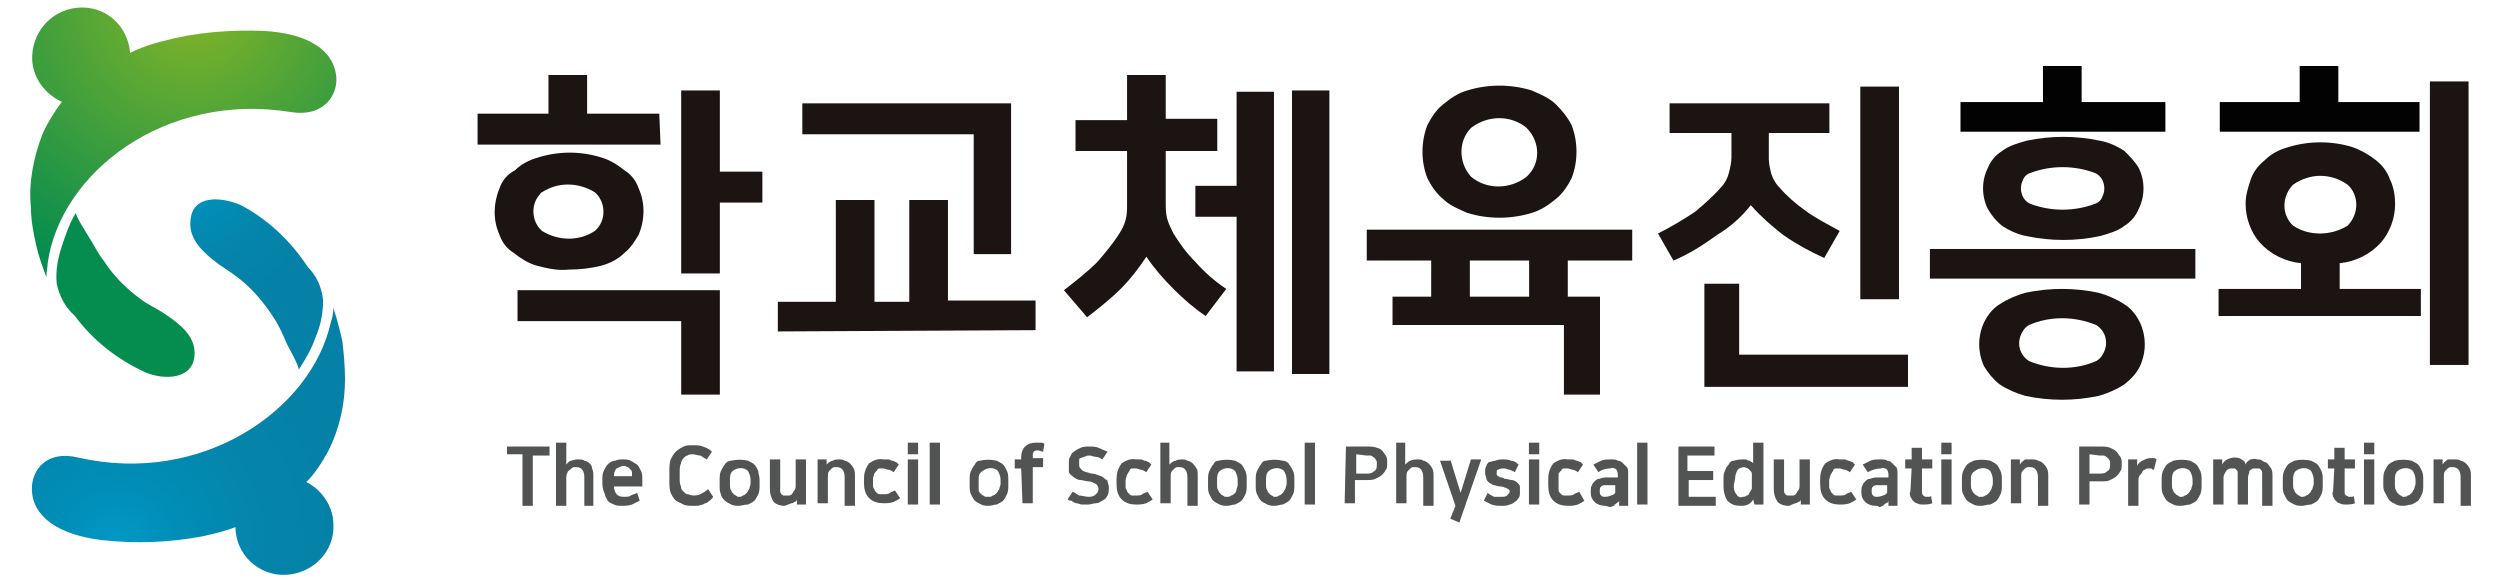 <?xml version="1.0" encoding="utf-8"?>
<!-- Generator: Adobe Illustrator 25.1.0, SVG Export Plug-In . SVG Version: 6.00 Build 0)  -->
<svg version="1.1" id="Layer_1" xmlns="http://www.w3.org/2000/svg" xmlns:xlink="http://www.w3.org/1999/xlink" x="0px" y="0px"
	 viewBox="0 0 194 45" style="enable-background:new 0 0 194 45;" xml:space="preserve">
<style type="text/css">
	.st0{fill:none;}
	.st1{fill:url(#패스_2266_1_);}
	.st2{fill:url(#합치기_1_1_);}
	.st3{fill:url(#패스_2268_1_);}
	.st4{fill:url(#패스_2269_1_);}
	.st5{fill:#1B1412;}
	.st6{fill:#020203;}
	.st7{fill:#515453;}
</style>
<rect class="st0" width="194" height="45"/>
<g id="그룹_795" transform="translate(-300.704 -308.269)">
	<g id="그룹_790" transform="translate(300.704 308.269)">
		
			<radialGradient id="패스_2266_1_" cx="-305.966" cy="828.744" r="1.093" gradientTransform="matrix(20.935 0 0 -20.936 6420.487 17350.769)" gradientUnits="userSpaceOnUse">
			<stop  offset="0" style="stop-color:#84B527"/>
			<stop  offset="1" style="stop-color:#058C4F"/>
		</radialGradient>
		<path id="패스_2266" class="st1" d="M26.1,6c-0.2-2.2-2.3-3.4-5.6-3.6c-2.7-0.1-5.3,0.1-7.9,0.8c-0.8,0.2-1.7,0.5-2.5,0.9
			C9.9,1.9,8.1,0.4,6,0.6c-2.1,0.2-3.6,2-3.5,4.1c0.1,1.4,1,2.6,2.3,3.2c-0.6,0.8-1.1,1.6-1.5,2.5c-0.7,1.8-1.1,3.8-0.9,5.7
			c0,1,0.2,2,0.4,2.9c0.2,0.9,0.5,1.7,0.8,2.5c0-0.4,0.1-0.8,0.1-1.1c1-7,9.1-13.3,18.9-11.7C25.1,9.1,26.2,7.4,26.1,6z"/>
		
			<radialGradient id="합치기_1_1_" cx="-377.491" cy="822.94" r="1.423" gradientTransform="matrix(3.025 -12.379 -11.267 -2.754 8903.533 -2246.382)" gradientUnits="userSpaceOnUse">
			<stop  offset="0" style="stop-color:#84B527"/>
			<stop  offset="1" style="stop-color:#058C4F"/>
		</radialGradient>
		<path id="합치기_1" class="st2" d="M12.7,24.3c1.2,0.8,2.4,1.7,2.4,3.1c0,2.1-2.4,2.1-3.8,1.5c-2.2-1-4.1-2.5-5.5-4.4
			C5.1,23.9,4.6,23,4.4,22c-0.1-1,0.1-2,0.4-2.9c0.3-0.9,0.6-1.8,1.1-2.6c-0.1,0.2,0.9,1.7,1,1.9c0.4,0.6,0.7,1.3,1.2,1.9
			c0.7,1.1,1.7,2.1,2.8,2.9C11.4,23.6,12.1,23.9,12.7,24.3z"/>
		<g id="그룹_789" transform="translate(0.073 14.907)">
			
				<radialGradient id="패스_2268_1_" cx="-306.204" cy="812.503" r="0.907" gradientTransform="matrix(20.742 0 0 -20.732 6360.291 16872.24)" gradientUnits="userSpaceOnUse">
				<stop  offset="0" style="stop-color:#0199C4"/>
				<stop  offset="0.279" style="stop-color:#008DB6"/>
				<stop  offset="0.628" style="stop-color:#0584AA"/>
				<stop  offset="1" style="stop-color:#0580A7"/>
			</radialGradient>
			<path id="패스_2268" class="st3" d="M23.7,22.5c0.7-0.7,1.2-1.5,1.7-2.4c0.9-1.8,1.3-3.7,1.3-5.6c0-1-0.1-2-0.2-2.9
				c-0.2-0.9-0.4-1.7-0.7-2.6c0,0.4-0.1,0.8-0.2,1.1C24.1,16.9,15.6,22.8,6,20.6c-2.5-0.6-3.6,1-3.6,2.4c0,2.2,2.1,3.6,5.4,4
				c2.6,0.3,5.3,0.2,7.9-0.3c0.9-0.2,1.7-0.4,2.5-0.7c0,2.1,1.8,3.8,3.9,3.7s3.8-1.8,3.7-3.9C25.8,24.4,24.9,23.1,23.7,22.5
				L23.7,22.5z"/>
			
				<radialGradient id="패스_2269_1_" cx="-297.351" cy="790.786" r="0.89" gradientTransform="matrix(13.172 0 0 -13.171 3931.226 10413.932)" gradientUnits="userSpaceOnUse">
				<stop  offset="0" style="stop-color:#0199C4"/>
				<stop  offset="0.279" style="stop-color:#008DB6"/>
				<stop  offset="0.628" style="stop-color:#0584AA"/>
				<stop  offset="1" style="stop-color:#0580A7"/>
			</radialGradient>
			<path id="패스_2269" class="st4" d="M16.9,5.6c0.6,0.4,1.2,0.8,1.7,1.2c1,0.8,1.9,1.9,2.6,3c0.4,0.6,0.7,1.3,1,2
				c0.1,0.2,1,1.8,0.9,2c0.5-0.8,1-1.6,1.3-2.5c0.4-0.9,0.6-1.9,0.6-2.9c-0.1-1-0.5-1.9-1.2-2.6c-1.3-2-3.1-3.7-5.2-4.8
				c-1.4-0.6-3.8-0.9-3.9,1.3C14.6,3.7,15.7,4.7,16.9,5.6z"/>
		</g>
	</g>
	<g id="그룹_794" transform="translate(335.364 312.889)">
		<path id="패스_2270" class="st5" d="M5.5,20.3h12.7V26h3v-8.1H5.5V20.3z"/>
		<path id="패스_2271" class="st5" d="M16.5,4.2h-5.6v-3h-3v3H2.4v2.4h14.2L16.5,4.2z"/>
		<path id="패스_2272" class="st5" d="M21.2,2.4h-3v14.2h3v-5.5h3.3V8.7h-3.3V2.4z"/>
		<path id="패스_2273" class="st5" d="M9.5,16.3c0.8,0,1.7-0.1,2.5-0.3c0.7-0.2,1.3-0.5,1.8-1c0.5-0.4,0.8-0.9,1.1-1.4
			c0.5-1.2,0.5-2.5,0-3.6c-0.2-0.6-0.6-1.1-1.1-1.4c-0.5-0.4-1.1-0.8-1.8-1c-1.6-0.5-3.3-0.5-4.9,0c-0.7,0.2-1.3,0.5-1.8,1
			C4.7,8.9,4.3,9.4,4.1,10c-0.5,1.2-0.5,2.5,0,3.6c0.2,0.6,0.6,1.1,1.1,1.4c0.5,0.4,1.1,0.8,1.8,1C7.8,16.2,8.6,16.4,9.5,16.3z
			 M7.4,10.3c1.2-0.8,2.8-0.8,4.1,0c0.8,0.7,0.9,2,0.2,2.8c-0.1,0.1-0.1,0.1-0.2,0.2c-1.2,0.8-2.8,0.8-4.1,0c-0.8-0.7-0.9-2-0.2-2.8
			C7.3,10.4,7.3,10.3,7.4,10.3z"/>
		<path id="패스_2274" class="st5" d="M38.9,10.9h-3v7.9h-2.7v-7.9h-3v7.9h-4.5v2.3l20-0.1v-2.3h-6.8L38.9,10.9z"/>
		<path id="패스_2275" class="st5" d="M40.8,15.1h3V3.4H27.6v2.4h13.3V15.1z"/>
		<path id="패스_2276" class="st5" d="M56.4,13.5c-0.2-0.4-0.4-0.8-0.5-1.2c-0.1-0.4-0.1-0.8-0.1-1.2V7.1h4V4.6h-4V1.2h-3v3.5h-4
			v2.4h4v4.1c0,0.4,0,0.8-0.1,1.2c-0.1,0.4-0.3,0.8-0.5,1.1c-0.5,0.8-1.1,1.5-1.7,2.2c-0.8,0.8-1.7,1.5-2.6,2.2l1.8,2.1
			c0.9-0.7,1.8-1.4,2.6-2.2c0.8-0.8,1.4-1.6,2-2.5c0.6,0.9,1.3,1.7,2.1,2.5c0.8,0.8,1.6,1.5,2.5,2.1l1.6-2.1
			c-0.9-0.6-1.7-1.3-2.4-2.1C57.4,15,56.9,14.3,56.4,13.5z"/>
		<path id="패스_2277" class="st5" d="M61.3,9.8h-3.2v2.4h3.2v12h2.9V2.5h-2.9V9.8z"/>
		<rect id="사각형_607" x="65.6" y="2.4" class="st5" width="2.9" height="22"/>
		<path id="패스_2278" class="st5" d="M71.4,15.6h5v2.8h-3v2.2h13.3V26h2.8v-7.6H87v-2.8h5v-2.4H71.4V15.6z M79.4,15.6H84v2.8
			h-4.6V15.6z"/>
		<path id="패스_2279" class="st5" d="M77.3,10.8c0.5,0.5,1.2,0.8,1.9,1.1c1.6,0.5,3.4,0.5,5,0c0.7-0.2,1.3-0.6,1.9-1.1
			c0.5-0.4,0.9-1,1.2-1.6c0.5-1.3,0.5-2.8,0-4.1C87,4.5,86.6,4,86.1,3.5c-0.5-0.5-1.2-0.8-1.9-1.1c-1.6-0.5-3.4-0.5-5,0
			c-0.7,0.2-1.3,0.6-1.9,1.1c-0.5,0.4-0.9,1-1.2,1.6c-0.5,1.3-0.5,2.8,0,4.1C76.4,9.8,76.8,10.4,77.3,10.8z M79.5,5.3
			c1.3-1,3.1-1,4.3,0c1.1,1.1,1.1,2.8,0,3.8c-1.3,1-3.1,1-4.3,0C78.5,8,78.5,6.3,79.5,5.3z"/>
		<rect id="사각형_608" x="109.7" y="2.1" class="st5" width="3" height="16.5"/>
		<path id="패스_2280" class="st5" d="M101.2,11.3c0.8,0.9,1.6,1.6,2.5,2.3c1,0.7,2.1,1.3,3.2,1.8l1.2-2.1c-0.9-0.5-1.9-1-2.7-1.6
			c-0.7-0.5-1.4-1.1-2-1.8c-0.3-0.3-0.5-0.7-0.6-1c-0.1-0.4-0.2-0.8-0.2-1.2V5.7h4.7V3.4H94.9v2.3h4.8v1.9c0,0.4-0.1,0.8-0.2,1.2
			c-0.1,0.4-0.3,0.8-0.6,1.1c-0.6,0.7-1.3,1.3-2,1.9C96,12.4,95,13,94,13.5l1.2,2.1c1.2-0.5,2.3-1.2,3.4-2
			C99.6,13,100.5,12.2,101.2,11.3z"/>
		<path id="패스_2281" class="st5" d="M100.3,22.9v-5.5h-2.7v8h15.8v-2.5H100.3z"/>
		<g id="그룹_791" transform="translate(115.074 0)">
			<path id="패스_2282" class="st6" d="M11.8,3.3L11.8,3.3l0-2.8h-3v2.8H2.4v2.3h15.9V3.3H11.8z"/>
		</g>
		<g id="그룹_792" transform="translate(135.195 0)">
			<path id="패스_2283" class="st6" d="M11.6,3.3L11.6,3.3l0-2.8h-3v2.8H2.4v2.3h15.5V3.3H11.6z"/>
		</g>
		<path id="패스_2284" class="st5" d="M130.2,7.1c-0.6-0.4-1.3-0.7-1.9-0.8c-1.9-0.4-3.8-0.4-5.7,0c-0.7,0.2-1.4,0.4-1.9,0.8
			c-0.5,0.3-0.9,0.8-1.1,1.3c-0.5,1-0.5,2.2,0,3.2c0.3,0.5,0.6,0.9,1.1,1.3c0.6,0.4,1.3,0.7,1.9,0.8c1.9,0.4,3.8,0.4,5.7,0
			c0.7-0.2,1.4-0.4,1.9-0.8c0.5-0.3,0.9-0.8,1.1-1.3c0.5-1,0.5-2.2,0-3.2C131,7.9,130.6,7.5,130.2,7.1z M127.9,11.2
			c-1.6,0.6-3.4,0.6-5,0c-0.7-0.3-0.9-1.2-0.6-1.8c0.1-0.3,0.3-0.5,0.6-0.6c1.6-0.6,3.4-0.6,5,0c0.7,0.3,0.9,1.2,0.6,1.8
			C128.4,10.9,128.2,11.1,127.9,11.2z"/>
		<rect id="사각형_609" x="115.1" y="14.7" class="st5" width="20.6" height="2.3"/>
		<path id="패스_2285" class="st5" d="M130.2,19c-0.6-0.4-1.3-0.7-2-0.9c-1.9-0.4-3.8-0.4-5.7,0c-0.7,0.2-1.4,0.5-2,0.9
			c-0.5,0.3-0.9,0.8-1.2,1.4c-0.5,1.1-0.5,2.3,0,3.4c0.3,0.5,0.7,1,1.2,1.4c0.6,0.4,1.3,0.7,2,0.9c1.9,0.4,3.8,0.4,5.7,0
			c0.7-0.2,1.4-0.5,2-0.9c0.5-0.4,0.9-0.8,1.2-1.4c0.5-1.1,0.5-2.3,0-3.4C131.1,19.8,130.7,19.3,130.2,19z M128,23.4
			c-1.6,0.7-3.5,0.7-5.2,0c-0.8-0.5-1-1.5-0.5-2.3c0.1-0.2,0.3-0.4,0.5-0.5c1.6-0.7,3.5-0.7,5.2,0c0.8,0.5,1,1.5,0.5,2.3
			C128.4,23.1,128.2,23.3,128,23.4z"/>
		<path id="패스_2286" class="st5" d="M146.9,17.8v-2c1.2-0.1,2.4-0.7,3.2-1.6c0.7-0.8,1.1-1.9,1.1-3c0-0.6-0.1-1.3-0.4-1.9
			c-0.2-0.6-0.6-1.1-1.1-1.5c-0.5-0.4-1.2-0.8-1.8-1c-1.6-0.5-3.4-0.5-5,0c-0.7,0.2-1.3,0.5-1.8,1c-0.5,0.4-0.9,0.9-1.1,1.5
			c-0.2,0.6-0.4,1.2-0.4,1.9c0,1.1,0.4,2.2,1.1,3c0.8,0.9,2,1.5,3.2,1.6v2h-6.4v2.1h15.7v-2.1H146.9z M143.3,12.9
			c-0.9-0.8-0.9-2.2-0.1-3.1c0,0,0.1-0.1,0.1-0.1c1.3-0.9,2.9-0.9,4.2,0c0.9,0.8,0.9,2.2,0.1,3.1c0,0-0.1,0.1-0.1,0.1
			C146.2,13.7,144.5,13.7,143.3,12.9z"/>
		<rect id="사각형_610" x="153.9" y="1.7" class="st5" width="3" height="22"/>
		<g id="그룹_793" transform="translate(2.284 29.131)">
			<path id="패스_2287" class="st7" d="M5.7,0.9v0.7H4.4v3.9H3.6V1.5H2.4V0.9H5.7z"/>
			<path id="패스_2288" class="st7" d="M8,1.9c0.1,0,0.3,0,0.4,0.1c0.1,0,0.3,0.1,0.4,0.2C8.9,2.3,9,2.4,9,2.6
				c0.1,0.2,0.1,0.4,0.1,0.6v2.3H8.4V3.3c0-0.5-0.2-0.8-0.6-0.8c-0.1,0-0.1,0-0.2,0c-0.1,0-0.2,0.1-0.2,0.1C7.2,2.8,7.1,2.8,7.1,2.9
				C7,3.1,7,3.2,7,3.4v2.1H6.2V0.6H7v1.7h0C7.1,2.2,7.2,2,7.4,2C7.6,1.9,7.8,1.9,8,1.9z"/>
			<path id="패스_2289" class="st7" d="M12.7,5.1c-0.2,0.1-0.4,0.2-0.6,0.3c-0.3,0.1-0.5,0.1-0.8,0.1c-0.2,0-0.4,0-0.6-0.1
				c-0.2-0.1-0.3-0.1-0.5-0.3C10.2,5,10,4.8,10,4.6C9.9,4.4,9.8,4.1,9.8,3.8V3.5c0-0.2,0-0.5,0.1-0.7c0.1-0.2,0.2-0.4,0.3-0.5
				C10.4,2.1,10.6,2,10.8,2c0.2-0.1,0.4-0.1,0.6-0.1c0.2,0,0.4,0,0.6,0.1c0.2,0.1,0.3,0.2,0.5,0.3c0.1,0.1,0.2,0.3,0.3,0.5
				c0.1,0.2,0.1,0.4,0.1,0.7V4h-2.2c0,0.2,0.1,0.5,0.2,0.6c0.2,0.2,0.4,0.2,0.6,0.2c0.2,0,0.4,0,0.5-0.1c0.2-0.1,0.3-0.1,0.5-0.2
				L12.7,5.1z M12.1,3.4V3.2c0-0.1,0-0.2,0-0.3c0-0.1-0.1-0.2-0.1-0.2c-0.1-0.1-0.1-0.1-0.2-0.2c-0.1,0-0.2-0.1-0.3-0.1
				c-0.2,0-0.4,0.1-0.6,0.2c-0.1,0.1-0.2,0.3-0.2,0.5v0.1H12.1z"/>
			<path id="패스_2290" class="st7" d="M16.8,0.8c0.3,0,0.6,0,0.8,0.1c0.3,0.1,0.5,0.2,0.7,0.4l-0.4,0.6c-0.2-0.1-0.3-0.2-0.5-0.3
				c-0.2,0-0.4-0.1-0.6-0.1c-0.1,0-0.3,0-0.4,0.1c-0.1,0-0.2,0.1-0.3,0.2c-0.1,0.1-0.2,0.3-0.2,0.4c-0.1,0.2-0.1,0.5-0.1,0.7v0.5
				c0,0.2,0,0.4,0.1,0.6c0,0.2,0.1,0.3,0.2,0.4c0.1,0.1,0.2,0.2,0.3,0.2c0.1,0,0.3,0.1,0.4,0.1c0.2,0,0.4,0,0.6-0.1
				c0.2-0.1,0.4-0.2,0.6-0.4l0.4,0.6C18.3,5,18.1,5.1,18,5.2c-0.1,0.1-0.3,0.1-0.4,0.2c-0.1,0-0.3,0.1-0.4,0.1c-0.1,0-0.3,0-0.4,0
				c-0.2,0-0.5,0-0.7-0.1c-0.2-0.1-0.4-0.2-0.6-0.3c-0.2-0.2-0.3-0.4-0.4-0.6C15,4.2,15,3.9,15,3.6V2.8c0-0.3,0-0.6,0.1-0.9
				c0.1-0.2,0.2-0.4,0.4-0.6c0.2-0.2,0.4-0.3,0.6-0.4C16.3,0.8,16.5,0.8,16.8,0.8z"/>
			<path id="패스_2291" class="st7" d="M20.4,5.5c-0.2,0-0.4,0-0.6-0.1c-0.2-0.1-0.4-0.2-0.5-0.3C19.1,4.9,19,4.7,19,4.6
				c-0.1-0.2-0.1-0.4-0.1-0.7V3.5c0-0.2,0-0.5,0.1-0.7c0.1-0.2,0.2-0.4,0.3-0.5C19.4,2.1,19.6,2,19.8,2c0.4-0.1,0.9-0.1,1.3,0
				c0.2,0.1,0.4,0.2,0.5,0.3c0.1,0.1,0.2,0.3,0.3,0.5C21.9,3,22,3.2,22,3.5v0.4c0,0.2,0,0.5-0.1,0.7c-0.1,0.2-0.2,0.4-0.3,0.5
				c-0.1,0.1-0.3,0.2-0.5,0.3C20.8,5.4,20.6,5.5,20.4,5.5z M20.4,4.8c0.1,0,0.2,0,0.3-0.1c0.1,0,0.2-0.1,0.3-0.2
				c0.1-0.1,0.1-0.2,0.2-0.3c0-0.1,0.1-0.3,0.1-0.4V3.5c0-0.3-0.1-0.5-0.2-0.7c-0.3-0.3-0.8-0.3-1.2,0c-0.2,0.2-0.2,0.5-0.2,0.7v0.4
				c0,0.1,0,0.3,0.1,0.4c0,0.1,0.1,0.2,0.2,0.3c0.1,0.1,0.2,0.1,0.3,0.2C20.2,4.8,20.3,4.8,20.4,4.8L20.4,4.8z"/>
			<path id="패스_2292" class="st7" d="M23.9,5.5c-0.3,0-0.6-0.1-0.8-0.3c-0.2-0.3-0.3-0.6-0.3-1V1.9h0.8V4c0,0.1,0,0.3,0,0.4
				c0,0.1,0.1,0.2,0.1,0.2c0.1,0.1,0.1,0.1,0.2,0.1c0.1,0,0.2,0,0.2,0c0.1,0,0.2,0,0.2,0c0.1,0,0.2-0.1,0.2-0.1
				c0.1-0.1,0.1-0.2,0.2-0.3c0.1-0.1,0.1-0.3,0.1-0.4v-2h0.8v3.5h-0.7V5h0c0,0.1-0.1,0.2-0.2,0.2c-0.1,0.1-0.2,0.1-0.2,0.1
				c-0.1,0-0.2,0.1-0.3,0.1C24,5.5,23.9,5.5,23.9,5.5z"/>
			<path id="패스_2293" class="st7" d="M28.2,1.9c0.1,0,0.3,0,0.4,0.1c0.1,0,0.3,0.1,0.4,0.2c0.1,0.1,0.2,0.2,0.3,0.4
				c0.1,0.2,0.1,0.4,0.1,0.6v2.3h-0.8V3.3c0-0.5-0.2-0.8-0.6-0.8c-0.1,0-0.1,0-0.2,0c-0.1,0-0.2,0.1-0.2,0.1
				c-0.1,0.1-0.1,0.1-0.2,0.2c-0.1,0.1-0.1,0.3-0.1,0.4v2.1h-0.8V1.9h0.7v0.4h0C27.3,2.2,27.5,2,27.7,2C27.8,1.9,28,1.9,28.2,1.9z"
				/>
			<path id="패스_2294" class="st7" d="M31.6,1.9c0.1,0,0.3,0,0.4,0c0.1,0,0.2,0.1,0.3,0.1c0.1,0,0.2,0.1,0.3,0.1
				c0.1,0.1,0.1,0.1,0.2,0.2l-0.4,0.6c-0.1-0.1-0.3-0.2-0.4-0.2c-0.1,0-0.3-0.1-0.4-0.1c-0.1,0-0.2,0-0.3,0c-0.1,0-0.2,0.1-0.2,0.2
				C31,2.8,31,2.9,30.9,3c0,0.1-0.1,0.3-0.1,0.4v0.4c0,0.2,0,0.3,0.1,0.4c0,0.1,0.1,0.2,0.2,0.3c0.1,0.1,0.2,0.1,0.2,0.1
				c0.1,0,0.2,0,0.3,0c0.2,0,0.4,0,0.5-0.1c0.1-0.1,0.3-0.1,0.4-0.2l0.4,0.6c-0.1,0.1-0.3,0.2-0.5,0.3c-0.3,0.1-0.5,0.1-0.8,0.1
				c-0.4,0-0.8-0.1-1.1-0.4c-0.3-0.3-0.4-0.7-0.4-1.2V3.4c0-0.4,0.1-0.8,0.4-1.2C30.8,2,31.2,1.8,31.6,1.9z"/>
			<path id="패스_2295" class="st7" d="M33.5,0.6h0.8v0.9h-0.8V0.6z M33.5,1.9h0.8v3.5h-0.8V1.9z"/>
			<path id="패스_2296" class="st7" d="M35.2,0.6H36v4.8h-0.8V0.6z"/>
			<path id="패스_2297" class="st7" d="M39.8,5.5c-0.2,0-0.4,0-0.6-0.1c-0.2-0.1-0.4-0.2-0.5-0.3c-0.1-0.1-0.2-0.3-0.3-0.5
				c-0.1-0.2-0.1-0.4-0.1-0.7V3.5c0-0.2,0-0.5,0.1-0.7c0.1-0.2,0.2-0.4,0.3-0.5C38.8,2.1,38.9,2,39.1,2c0.4-0.1,0.9-0.1,1.3,0
				c0.2,0.1,0.4,0.2,0.5,0.3c0.1,0.1,0.2,0.3,0.3,0.5c0.1,0.2,0.1,0.5,0.1,0.7v0.4c0,0.2,0,0.5-0.1,0.7c-0.1,0.2-0.2,0.4-0.3,0.5
				c-0.1,0.1-0.3,0.2-0.5,0.3C40.2,5.4,40,5.5,39.8,5.5z M39.8,4.8c0.1,0,0.2,0,0.3-0.1c0.1,0,0.2-0.1,0.3-0.2
				c0.1-0.1,0.1-0.2,0.2-0.3c0-0.1,0.1-0.3,0.1-0.4V3.5c0-0.3-0.1-0.5-0.2-0.7c-0.3-0.3-0.8-0.3-1.2,0C39,3,39,3.2,39,3.5v0.4
				C39,4,39,4.1,39,4.3c0,0.1,0.1,0.2,0.2,0.3c0.1,0.1,0.2,0.1,0.3,0.2C39.6,4.8,39.7,4.8,39.8,4.8L39.8,4.8z"/>
			<path id="패스_2298" class="st7" d="M42.3,2.6h-0.5V1.9h0.5V1.7c0-0.3,0.1-0.6,0.3-0.8c0.2-0.2,0.5-0.3,0.8-0.3
				c0.1,0,0.2,0,0.4,0c0.1,0,0.2,0,0.3,0.1l-0.1,0.6c-0.1,0-0.3-0.1-0.4-0.1c-0.3,0-0.4,0.1-0.4,0.4v0.2h0.8v0.7h-0.8v2.8h-0.8
				L42.3,2.6z"/>
			<path id="패스_2299" class="st7" d="M47.5,4.8c0.2,0,0.4,0,0.6-0.2c0.1-0.1,0.2-0.2,0.2-0.4V4.2c0-0.2-0.1-0.3-0.2-0.4
				c-0.2-0.1-0.4-0.2-0.6-0.2c-0.2,0-0.4-0.1-0.6-0.1c-0.2,0-0.3-0.1-0.5-0.2c-0.1-0.1-0.3-0.2-0.4-0.4C46,2.6,46,2.4,46,2.2V2.1
				c0-0.1,0-0.3,0.1-0.4c0.1-0.2,0.1-0.3,0.3-0.4c0.1-0.1,0.3-0.2,0.5-0.3c0.2-0.1,0.5-0.1,0.7-0.1c0.2,0,0.5,0,0.7,0.1
				c0.2,0.1,0.5,0.2,0.7,0.3l-0.4,0.6c-0.2-0.1-0.3-0.2-0.5-0.2c-0.2,0-0.3-0.1-0.5-0.1c-0.1,0-0.2,0-0.4,0.1
				c-0.1,0-0.2,0.1-0.3,0.1c-0.1,0-0.1,0.1-0.1,0.2c0,0.1,0,0.1,0,0.2v0.1c0,0.1,0,0.2,0.1,0.3c0.1,0.1,0.1,0.1,0.2,0.2
				c0.1,0,0.2,0.1,0.3,0.1c0.1,0,0.2,0.1,0.4,0.1c0.2,0,0.4,0.1,0.7,0.2c0.2,0.1,0.3,0.2,0.4,0.3C48.9,3.4,49,3.5,49,3.6
				c0,0.1,0.1,0.3,0.1,0.4v0.1c0,0.2,0,0.4-0.1,0.6c-0.1,0.2-0.2,0.3-0.4,0.4c-0.2,0.1-0.3,0.2-0.5,0.2c-0.2,0-0.4,0.1-0.6,0.1
				c-0.2,0-0.3,0-0.5,0c-0.1,0-0.3-0.1-0.4-0.1c-0.1,0-0.3-0.1-0.4-0.2C46.1,5.1,46,5.1,45.9,5l0.4-0.6c0.2,0.1,0.3,0.2,0.5,0.3
				C47,4.7,47.3,4.8,47.5,4.8z"/>
			<path id="패스_2300" class="st7" d="M51.2,1.9c0.1,0,0.3,0,0.4,0c0.1,0,0.2,0.1,0.3,0.1c0.1,0,0.2,0.1,0.3,0.1
				c0.1,0.1,0.1,0.1,0.2,0.2l-0.4,0.6c-0.1-0.1-0.3-0.2-0.4-0.2c-0.1,0-0.3-0.1-0.4-0.1c-0.1,0-0.2,0-0.3,0c-0.1,0-0.2,0.1-0.2,0.2
				c-0.1,0.1-0.1,0.2-0.2,0.3c0,0.1-0.1,0.3-0.1,0.4v0.4c0,0.2,0,0.3,0.1,0.4c0,0.1,0.1,0.2,0.2,0.3c0.1,0.1,0.2,0.1,0.2,0.1
				c0.1,0,0.2,0,0.3,0c0.2,0,0.4,0,0.5-0.1c0.1-0.1,0.3-0.1,0.4-0.2l0.4,0.6c-0.1,0.1-0.3,0.2-0.5,0.3c-0.3,0.1-0.5,0.1-0.8,0.1
				c-0.4,0-0.8-0.1-1.1-0.4c-0.3-0.3-0.4-0.7-0.4-1.2V3.4c0-0.4,0.1-0.8,0.4-1.2C50.4,2,50.8,1.8,51.2,1.9z"/>
			<path id="패스_2301" class="st7" d="M54.8,1.9c0.1,0,0.3,0,0.4,0.1c0.1,0,0.3,0.1,0.4,0.2c0.1,0.1,0.2,0.2,0.3,0.4
				C56,2.7,56,2.9,56,3.2v2.3h-0.8V3.3c0-0.5-0.2-0.8-0.6-0.8c-0.1,0-0.1,0-0.2,0c-0.1,0-0.2,0.1-0.2,0.1c-0.1,0.1-0.1,0.1-0.2,0.2
				c-0.1,0.1-0.1,0.3-0.1,0.4v2.1h-0.8V0.6h0.7v1.7h0C53.9,2.2,54.1,2,54.3,2C54.5,1.9,54.6,1.9,54.8,1.9z"/>
			<path id="패스_2302" class="st7" d="M58.3,5.5c-0.2,0-0.4,0-0.6-0.1c-0.2-0.1-0.4-0.2-0.5-0.3c-0.1-0.1-0.2-0.3-0.3-0.5
				c-0.1-0.2-0.1-0.4-0.1-0.7V3.5c0-0.2,0-0.5,0.1-0.7c0.1-0.2,0.2-0.4,0.3-0.5C57.3,2.1,57.4,2,57.6,2c0.4-0.1,0.9-0.1,1.3,0
				c0.2,0.1,0.4,0.2,0.5,0.3c0.1,0.1,0.2,0.3,0.3,0.5c0.1,0.2,0.1,0.5,0.1,0.7v0.4c0,0.2,0,0.5-0.1,0.7c-0.1,0.2-0.2,0.4-0.3,0.5
				c-0.1,0.1-0.3,0.2-0.5,0.3C58.7,5.4,58.5,5.5,58.3,5.5z M58.3,4.8c0.1,0,0.2,0,0.3-0.1c0.1,0,0.2-0.1,0.3-0.2
				C58.9,4.5,59,4.4,59,4.3c0-0.1,0.1-0.3,0.1-0.4V3.5c0-0.3-0.1-0.5-0.2-0.7c-0.3-0.3-0.8-0.3-1.2,0c-0.2,0.2-0.2,0.5-0.2,0.7v0.4
				c0,0.1,0,0.3,0.1,0.4c0,0.1,0.1,0.2,0.2,0.3c0.1,0.1,0.2,0.1,0.3,0.2C58.1,4.8,58.2,4.8,58.3,4.8L58.3,4.8z"/>
			<path id="패스_2303" class="st7" d="M62,5.5c-0.2,0-0.4,0-0.6-0.1c-0.2-0.1-0.4-0.2-0.5-0.3c-0.1-0.1-0.2-0.3-0.3-0.5
				c-0.1-0.2-0.1-0.4-0.1-0.7V3.5c0-0.2,0-0.5,0.1-0.7c0.1-0.2,0.2-0.4,0.3-0.5C61,2.1,61.1,2,61.3,2c0.4-0.1,0.9-0.1,1.3,0
				C62.8,2,63,2.1,63.1,2.3c0.1,0.1,0.2,0.3,0.3,0.5c0.1,0.2,0.1,0.5,0.1,0.7v0.4c0,0.2,0,0.5-0.1,0.7c-0.1,0.2-0.2,0.4-0.3,0.5
				c-0.1,0.1-0.3,0.2-0.5,0.3C62.4,5.4,62.2,5.5,62,5.5z M62,4.8c0.1,0,0.2,0,0.3-0.1c0.1,0,0.2-0.1,0.3-0.2
				c0.1-0.1,0.1-0.2,0.2-0.3c0-0.1,0.1-0.3,0.1-0.4V3.5c0-0.3-0.1-0.5-0.2-0.7c-0.3-0.3-0.8-0.3-1.2,0c-0.2,0.2-0.2,0.5-0.2,0.7v0.4
				c0,0.1,0,0.3,0.1,0.4c0,0.1,0.1,0.2,0.2,0.3c0.1,0.1,0.2,0.1,0.3,0.2C61.8,4.8,61.9,4.8,62,4.8L62,4.8z"/>
			<path id="패스_2304" class="st7" d="M64.3,0.6h0.8v4.8h-0.8V0.6z"/>
			<path id="패스_2305" class="st7" d="M67.5,0.9h1.7c0.2,0,0.5,0,0.7,0.1C70,1,70.2,1.1,70.3,1.2c0.1,0.1,0.2,0.3,0.3,0.4
				c0.1,0.2,0.1,0.3,0.1,0.5v0.1c0,0.2,0,0.4-0.1,0.5c-0.1,0.2-0.2,0.3-0.3,0.4c-0.1,0.1-0.3,0.2-0.5,0.3c-0.2,0.1-0.4,0.1-0.7,0.1
				h-0.9v1.8h-0.8L67.5,0.9z M68.3,1.5V3h0.8c0.2,0,0.4,0,0.6-0.2c0.2-0.1,0.2-0.3,0.2-0.6V2.2c0-0.1,0-0.2-0.1-0.3
				c0-0.1-0.1-0.1-0.2-0.2c-0.1-0.1-0.2-0.1-0.2-0.1c-0.1,0-0.2,0-0.3,0L68.3,1.5z"/>
			<path id="패스_2306" class="st7" d="M73.1,1.9c0.1,0,0.3,0,0.4,0.1c0.1,0,0.3,0.1,0.4,0.2c0.1,0.1,0.2,0.2,0.3,0.4
				c0.1,0.2,0.1,0.4,0.1,0.6v2.3h-0.8V3.3c0-0.5-0.2-0.8-0.6-0.8c-0.1,0-0.1,0-0.2,0c-0.1,0-0.2,0.1-0.2,0.1
				c-0.1,0.1-0.1,0.1-0.2,0.2c-0.1,0.1-0.1,0.3-0.1,0.4v2.1h-0.8V0.6h0.7v1.7h0C72.2,2.2,72.4,2,72.5,2C72.7,1.9,72.9,1.9,73.1,1.9z
				"/>
			<path id="패스_2307" class="st7" d="M75.6,1.9l0.8,2.6h0l0.8-2.6H78l-1.7,4.9l-0.7-0.3L76,5.5l-1.2-3.5H75.6z"/>
			<path id="패스_2308" class="st7" d="M79.6,4.8c0.1,0,0.3,0,0.4-0.1c0.1-0.1,0.2-0.2,0.2-0.3v0c0-0.1,0-0.1,0-0.1
				c0,0-0.1-0.1-0.1-0.1c-0.1,0-0.1-0.1-0.2-0.1c-0.1,0-0.2-0.1-0.4-0.1c-0.2,0-0.4-0.1-0.5-0.1c-0.1,0-0.2-0.1-0.4-0.2
				c-0.1-0.1-0.2-0.2-0.2-0.3c0-0.1-0.1-0.3-0.1-0.4V2.8c0-0.1,0-0.2,0.1-0.4c0-0.1,0.1-0.2,0.2-0.3C78.8,2.1,78.9,2,79.1,2
				c0.2-0.1,0.4-0.1,0.6-0.1c0.2,0,0.4,0,0.6,0.1c0.2,0,0.4,0.1,0.6,0.3l-0.3,0.6c-0.1-0.1-0.2-0.1-0.4-0.2c-0.1,0-0.3-0.1-0.4-0.1
				c-0.2,0-0.3,0-0.5,0.1c-0.1,0-0.1,0.1-0.1,0.2v0c0,0.1,0,0.1,0,0.2c0,0,0.1,0.1,0.1,0.1c0.1,0,0.1,0.1,0.2,0.1
				c0.1,0,0.2,0,0.3,0.1c0.2,0,0.4,0.1,0.6,0.1c0.1,0,0.3,0.1,0.4,0.2c0.1,0.1,0.2,0.2,0.2,0.3C81,4.1,81,4.3,81,4.4v0.1
				c0,0.1,0,0.3-0.1,0.4c-0.1,0.1-0.1,0.2-0.3,0.3c-0.1,0.1-0.3,0.2-0.4,0.2c-0.2,0.1-0.4,0.1-0.6,0.1c-0.3,0-0.5,0-0.8-0.1
				c-0.2-0.1-0.4-0.2-0.6-0.3l0.3-0.6c0.1,0.1,0.3,0.2,0.5,0.3C79.3,4.8,79.5,4.8,79.6,4.8z"/>
			<path id="패스_2309" class="st7" d="M81.7,0.6h0.8v0.9h-0.8V0.6z M81.7,1.9h0.8v3.5h-0.8V1.9z"/>
			<path id="패스_2310" class="st7" d="M84.7,1.9c0.1,0,0.3,0,0.4,0c0.1,0,0.2,0.1,0.3,0.1c0.1,0,0.2,0.1,0.3,0.1
				c0.1,0.1,0.1,0.1,0.2,0.2l-0.4,0.6c-0.1-0.1-0.3-0.2-0.4-0.2c-0.1,0-0.3-0.1-0.4-0.1c-0.1,0-0.2,0-0.3,0c-0.1,0-0.2,0.1-0.2,0.2
				C84.1,2.8,84.1,2.9,84,3C84,3.2,84,3.3,84,3.4v0.4C84,4,84,4.2,84,4.3c0,0.1,0.1,0.2,0.2,0.3c0.1,0.1,0.2,0.1,0.2,0.1
				c0.1,0,0.2,0,0.3,0c0.2,0,0.4,0,0.5-0.1c0.1-0.1,0.3-0.1,0.4-0.2L86,5.1c-0.1,0.1-0.3,0.2-0.5,0.3c-0.3,0.1-0.5,0.1-0.8,0.1
				c-0.4,0-0.8-0.1-1.1-0.4c-0.3-0.3-0.4-0.7-0.4-1.2V3.4c0-0.4,0.1-0.8,0.4-1.2C83.9,2,84.3,1.8,84.7,1.9z"/>
			<path id="패스_2311" class="st7" d="M87.6,5.5c-0.3,0-0.6-0.1-0.8-0.3c-0.2-0.2-0.3-0.4-0.3-0.7V4.3c0-0.1,0-0.3,0.1-0.4
				c0-0.1,0.1-0.2,0.2-0.3c0.1-0.1,0.2-0.2,0.4-0.2c0.2-0.1,0.4-0.1,0.6-0.1h0.8V3.2c0-0.2,0-0.3-0.1-0.5c-0.1-0.1-0.3-0.2-0.5-0.1
				c-0.3,0-0.7,0.1-0.9,0.3l-0.4-0.6c0.2-0.1,0.4-0.2,0.6-0.3c0.2-0.1,0.5-0.1,0.8-0.1c0.2,0,0.4,0,0.5,0.1c0.2,0,0.3,0.1,0.4,0.2
				c0.1,0.1,0.2,0.2,0.3,0.3c0.1,0.1,0.1,0.3,0.1,0.5v2.5h-0.7l0-0.4c0,0.1-0.1,0.1-0.2,0.2c-0.1,0.1-0.2,0.1-0.2,0.2
				c-0.1,0-0.2,0.1-0.3,0.1C87.7,5.5,87.6,5.5,87.6,5.5z M88.4,3.9h-0.7c-0.2,0-0.3,0-0.4,0.1c-0.1,0.1-0.1,0.2-0.1,0.3v0.1
				c0,0.1,0,0.2,0.1,0.3c0.1,0.1,0.2,0.1,0.3,0.1c0.3,0,0.5-0.1,0.7-0.2c0.1-0.1,0.1-0.1,0.1-0.2c0-0.1,0-0.2,0-0.3L88.4,3.9z"/>
			<path id="패스_2312" class="st7" d="M90.1,0.6h0.8v4.8h-0.8V0.6z"/>
			<path id="패스_2313" class="st7" d="M96.1,0.9v0.7h-2.1v1.2H96v0.7h-1.9v1.3h2.1v0.7h-2.9V0.9L96.1,0.9z"/>
			<path id="패스_2314" class="st7" d="M99.1,5L99.1,5c-0.1,0.2-0.2,0.3-0.4,0.4c-0.2,0.1-0.4,0.1-0.6,0.1c-0.4,0-0.7-0.1-1-0.4
				c-0.2-0.3-0.3-0.7-0.3-1.1V3.4c0-0.2,0-0.4,0.1-0.6c0.1-0.2,0.1-0.3,0.3-0.5C97.3,2.1,97.4,2,97.6,2c0.3-0.1,0.6-0.1,0.9-0.1
				c0.1,0,0.2,0.1,0.3,0.1c0.1,0,0.1,0.1,0.2,0.1c0,0,0.1,0.1,0.1,0.1V0.6h0.8v4.8h-0.7L99.1,5z M97.6,3.9c0,0.2,0,0.5,0.2,0.7
				c0.1,0.2,0.3,0.3,0.5,0.2c0.1,0,0.2,0,0.3-0.1c0.1,0,0.2-0.1,0.2-0.2c0.1-0.1,0.1-0.2,0.2-0.3C99,4.2,99,4.1,99,3.9V3.2
				c0-0.1,0-0.2,0-0.2c0-0.1-0.1-0.2-0.1-0.2c-0.1-0.1-0.1-0.1-0.2-0.2c-0.1,0-0.2-0.1-0.3-0.1c-0.2,0-0.4,0.1-0.5,0.2
				c-0.1,0.2-0.2,0.4-0.2,0.7L97.6,3.9z"/>
			<path id="패스_2315" class="st7" d="M101.8,5.5c-0.3,0-0.6-0.1-0.8-0.3c-0.2-0.3-0.3-0.6-0.3-1V1.9h0.8V4c0,0.1,0,0.3,0,0.4
				c0,0.1,0.1,0.2,0.1,0.2c0.1,0.1,0.1,0.1,0.2,0.1c0.1,0,0.2,0,0.2,0c0.1,0,0.2,0,0.2,0c0.1,0,0.2-0.1,0.2-0.1
				c0.1-0.1,0.1-0.2,0.2-0.3c0.1-0.1,0.1-0.3,0.1-0.4v-2h0.8v3.5h-0.7V5h0c0,0.1-0.1,0.2-0.2,0.2c-0.1,0.1-0.2,0.1-0.2,0.1
				c-0.1,0-0.2,0.1-0.3,0.1C102,5.5,101.9,5.5,101.8,5.5z"/>
			<path id="패스_2316" class="st7" d="M105.8,1.9c0.1,0,0.3,0,0.4,0c0.1,0,0.2,0.1,0.3,0.1c0.1,0,0.2,0.1,0.3,0.1
				c0.1,0.1,0.1,0.1,0.2,0.2l-0.4,0.6c-0.1-0.1-0.3-0.2-0.4-0.2c-0.1,0-0.3-0.1-0.4-0.1c-0.1,0-0.2,0-0.3,0c-0.1,0-0.2,0.1-0.2,0.2
				c-0.1,0.1-0.1,0.2-0.2,0.3c0,0.1-0.1,0.3-0.1,0.4v0.4c0,0.2,0,0.3,0.1,0.4c0,0.1,0.1,0.2,0.2,0.3c0.1,0.1,0.2,0.1,0.2,0.1
				c0.1,0,0.2,0,0.3,0c0.2,0,0.4,0,0.5-0.1c0.1-0.1,0.3-0.1,0.4-0.2l0.4,0.6c-0.1,0.1-0.3,0.2-0.5,0.3c-0.3,0.1-0.5,0.1-0.8,0.1
				c-0.4,0-0.8-0.1-1.1-0.4c-0.3-0.3-0.4-0.7-0.4-1.2V3.4c0-0.4,0.1-0.8,0.4-1.2C105,2,105.4,1.8,105.8,1.9z"/>
			<path id="패스_2317" class="st7" d="M108.6,5.5c-0.3,0-0.6-0.1-0.8-0.3c-0.2-0.2-0.3-0.4-0.3-0.7V4.3c0-0.1,0-0.3,0.1-0.4
				c0-0.1,0.1-0.2,0.2-0.3c0.1-0.1,0.2-0.2,0.4-0.2c0.2-0.1,0.4-0.1,0.6-0.1h0.8V3.2c0-0.2,0-0.3-0.1-0.5c-0.1-0.1-0.3-0.2-0.5-0.1
				c-0.3,0-0.7,0.1-1,0.3l-0.4-0.6c0.2-0.1,0.4-0.2,0.6-0.3c0.2-0.1,0.5-0.1,0.8-0.1c0.2,0,0.4,0,0.5,0.1c0.2,0,0.3,0.1,0.4,0.2
				c0.1,0.1,0.2,0.2,0.3,0.3c0.1,0.1,0.1,0.3,0.1,0.5v2.5h-0.7l0-0.4c0,0.1-0.1,0.2-0.2,0.2c-0.1,0.1-0.2,0.1-0.2,0.2
				c-0.1,0-0.2,0.1-0.3,0.1C108.8,5.5,108.7,5.5,108.6,5.5z M109.5,3.9h-0.7c-0.2,0-0.3,0-0.4,0.1c-0.1,0.1-0.1,0.2-0.1,0.3v0.1
				c0,0.1,0,0.2,0.1,0.3c0.1,0.1,0.2,0.1,0.3,0.1c0.3,0,0.5-0.1,0.7-0.2c0.1-0.1,0.1-0.1,0.1-0.2c0-0.1,0-0.2,0-0.3L109.5,3.9z"/>
			<path id="패스_2318" class="st7" d="M111.4,2.6h-0.5V1.9h0.5V1h0.8v0.9h0.8v0.7h-0.8v1.8c0,0.1,0,0.2,0.1,0.3
				c0.1,0.1,0.2,0.1,0.2,0.1c0.1,0,0.2,0,0.2,0c0.1,0,0.2,0,0.2-0.1l0.1,0.6c-0.2,0.1-0.5,0.1-0.7,0.1c-0.2,0-0.3,0-0.5-0.1
				c-0.1,0-0.2-0.1-0.3-0.2c-0.1-0.1-0.1-0.2-0.2-0.3c0-0.1-0.1-0.3,0-0.4L111.4,2.6z"/>
			<path id="패스_2319" class="st7" d="M113.7,0.6h0.8v0.9h-0.8V0.6z M113.7,1.9h0.8v3.5h-0.8V1.9z"/>
			<path id="패스_2320" class="st7" d="M116.8,5.5c-0.2,0-0.4,0-0.6-0.1c-0.2-0.1-0.4-0.2-0.5-0.3c-0.1-0.1-0.2-0.3-0.3-0.5
				c-0.1-0.2-0.1-0.4-0.1-0.7V3.5c0-0.2,0-0.5,0.1-0.7c0.1-0.2,0.2-0.4,0.3-0.5c0.1-0.1,0.3-0.2,0.5-0.3c0.4-0.1,0.9-0.1,1.3,0
				c0.2,0.1,0.4,0.2,0.5,0.3c0.1,0.1,0.2,0.3,0.3,0.5c0.1,0.2,0.1,0.5,0.1,0.7v0.4c0,0.2,0,0.5-0.1,0.7c-0.1,0.2-0.2,0.4-0.3,0.5
				c-0.1,0.1-0.3,0.2-0.5,0.3C117.2,5.4,117,5.5,116.8,5.5z M116.8,4.8c0.1,0,0.2,0,0.3-0.1c0.1,0,0.2-0.1,0.3-0.2
				c0.1-0.1,0.1-0.2,0.2-0.3c0-0.1,0.1-0.3,0.1-0.4V3.5c0-0.3-0.1-0.5-0.2-0.7c-0.3-0.3-0.8-0.3-1.2,0C116,3,116,3.2,116,3.5v0.4
				c0,0.1,0,0.3,0.1,0.4c0,0.1,0.1,0.2,0.2,0.3c0.1,0.1,0.2,0.1,0.3,0.2C116.6,4.8,116.7,4.8,116.8,4.8L116.8,4.8z"/>
			<path id="패스_2321" class="st7" d="M120.8,1.9c0.1,0,0.3,0,0.4,0.1c0.1,0,0.3,0.1,0.4,0.2c0.1,0.1,0.2,0.2,0.3,0.4
				c0.1,0.2,0.1,0.4,0.1,0.6v2.3h-0.8V3.3c0-0.5-0.2-0.8-0.6-0.8c-0.1,0-0.1,0-0.2,0c-0.1,0-0.2,0.1-0.2,0.1
				c-0.1,0.1-0.1,0.1-0.2,0.2c-0.1,0.1-0.1,0.3-0.1,0.4v2.1h-0.8V1.9h0.7v0.4h0c0.1-0.2,0.3-0.3,0.4-0.4
				C120.4,1.9,120.6,1.9,120.8,1.9z"/>
			<path id="패스_2322" class="st7" d="M124.4,0.9h1.7c0.2,0,0.5,0,0.7,0.1c0.2,0.1,0.3,0.1,0.5,0.3c0.1,0.1,0.2,0.3,0.3,0.4
				c0.1,0.2,0.1,0.3,0.1,0.5v0.1c0,0.2,0,0.4-0.1,0.5c-0.1,0.2-0.2,0.3-0.3,0.4c-0.1,0.1-0.3,0.2-0.5,0.3c-0.2,0.1-0.4,0.1-0.7,0.1
				h-0.9v1.8h-0.8L124.4,0.9z M125.2,1.5V3h0.8c0.2,0,0.4,0,0.6-0.2c0.2-0.1,0.2-0.3,0.2-0.6V2.2c0-0.1,0-0.2-0.1-0.3
				c0-0.1-0.1-0.1-0.2-0.2c-0.1-0.1-0.2-0.1-0.2-0.1c-0.1,0-0.2,0-0.3,0L125.2,1.5z"/>
			<path id="패스_2323" class="st7" d="M130.2,2.7c-0.1,0-0.1,0-0.2-0.1c-0.1,0-0.2,0-0.2,0c-0.1,0-0.2,0-0.3,0.1
				c-0.1,0-0.2,0.1-0.2,0.2c-0.1,0.1-0.1,0.2-0.2,0.2c0,0.1-0.1,0.2-0.1,0.3v2.1h-0.8V1.9h0.7v0.5h0c0.1-0.2,0.2-0.3,0.4-0.4
				c0.2-0.1,0.4-0.2,0.6-0.2c0.1,0,0.2,0,0.3,0c0.1,0,0.1,0,0.2,0.1L130.2,2.7z"/>
			<path id="패스_2324" class="st7" d="M132.3,5.5c-0.2,0-0.4,0-0.6-0.1c-0.2-0.1-0.4-0.2-0.5-0.3c-0.1-0.1-0.2-0.3-0.3-0.5
				c-0.1-0.2-0.1-0.4-0.1-0.7V3.5c0-0.2,0-0.5,0.1-0.7c0.1-0.2,0.2-0.4,0.3-0.5c0.1-0.1,0.3-0.2,0.5-0.3c0.4-0.1,0.9-0.1,1.3,0
				c0.2,0.1,0.4,0.2,0.5,0.3c0.1,0.1,0.2,0.3,0.3,0.5c0.1,0.2,0.1,0.5,0.1,0.7v0.4c0,0.2,0,0.5-0.1,0.7c-0.1,0.2-0.2,0.4-0.3,0.5
				c-0.1,0.1-0.3,0.2-0.5,0.3C132.8,5.4,132.5,5.5,132.3,5.5z M132.3,4.8c0.1,0,0.2,0,0.3-0.1c0.1,0,0.2-0.1,0.3-0.2
				c0.1-0.1,0.1-0.2,0.2-0.3c0-0.1,0.1-0.3,0.1-0.4V3.5c0-0.3-0.1-0.5-0.2-0.7c-0.3-0.3-0.8-0.3-1.2,0c-0.2,0.2-0.2,0.5-0.2,0.7v0.4
				c0,0.1,0,0.3,0.1,0.4c0,0.1,0.1,0.2,0.2,0.3c0.1,0.1,0.2,0.1,0.3,0.2C132.1,4.8,132.2,4.8,132.3,4.8L132.3,4.8z"/>
			<path id="패스_2325" class="st7" d="M138.2,1.9c0.2,0,0.3,0,0.4,0.1c0.1,0.1,0.3,0.1,0.4,0.2c0.1,0.1,0.2,0.3,0.3,0.4
				c0.1,0.2,0.1,0.4,0.1,0.6v2.3h-0.8V3.3c0-0.1,0-0.3,0-0.4c0-0.1-0.1-0.2-0.1-0.2c-0.1-0.1-0.1-0.1-0.2-0.1c-0.1,0-0.2,0-0.2,0
				c-0.1,0-0.2,0-0.2,0c-0.1,0-0.1,0.1-0.2,0.1c-0.1,0.1-0.1,0.1-0.1,0.2c0,0.1-0.1,0.2-0.1,0.4v2.1h-0.8V3.3c0-0.1,0-0.2,0-0.4
				c0-0.1-0.1-0.2-0.1-0.2c-0.1-0.1-0.1-0.1-0.2-0.1c-0.1,0-0.2,0-0.2,0c-0.2,0-0.3,0.1-0.4,0.2c-0.1,0.2-0.2,0.3-0.2,0.5v2.1h-0.8
				V1.9h0.7v0.4h0c0.1-0.2,0.2-0.3,0.4-0.4c0.4-0.2,0.8-0.2,1.1,0c0.2,0.1,0.3,0.2,0.3,0.4c0.1-0.2,0.2-0.3,0.4-0.4
				C137.8,1.9,138,1.8,138.2,1.9z"/>
			<path id="패스_2326" class="st7" d="M141.7,5.5c-0.2,0-0.4,0-0.6-0.1c-0.2-0.1-0.4-0.2-0.5-0.3c-0.1-0.1-0.2-0.3-0.3-0.5
				c-0.1-0.2-0.1-0.4-0.1-0.7V3.5c0-0.2,0-0.5,0.1-0.7c0.1-0.2,0.2-0.4,0.3-0.5c0.1-0.1,0.3-0.2,0.5-0.3c0.4-0.1,0.9-0.1,1.3,0
				c0.2,0.1,0.4,0.2,0.5,0.3c0.1,0.1,0.2,0.3,0.3,0.5c0.1,0.2,0.1,0.5,0.1,0.7v0.4c0,0.2,0,0.5-0.1,0.7c-0.1,0.2-0.2,0.4-0.3,0.5
				c-0.1,0.1-0.3,0.2-0.5,0.3C142.1,5.4,141.9,5.5,141.7,5.5z M141.7,4.8c0.1,0,0.2,0,0.3-0.1c0.1,0,0.2-0.1,0.3-0.2
				c0.1-0.1,0.1-0.2,0.2-0.3c0-0.1,0.1-0.3,0.1-0.4V3.5c0-0.3-0.1-0.5-0.2-0.7c-0.3-0.3-0.8-0.3-1.2,0c-0.2,0.2-0.2,0.5-0.2,0.7v0.4
				c0,0.1,0,0.3,0.1,0.4c0,0.1,0.1,0.2,0.2,0.3c0.1,0.1,0.2,0.1,0.3,0.2C141.4,4.8,141.5,4.8,141.7,4.8L141.7,4.8z"/>
			<path id="패스_2327" class="st7" d="M144.2,2.6h-0.5V1.9h0.5V1h0.8v0.9h0.8v0.7h-0.8v1.8c0,0.1,0,0.2,0.1,0.3
				c0.1,0,0.2,0.1,0.2,0.1c0.1,0,0.2,0,0.2,0c0.1,0,0.2,0,0.2-0.1l0.1,0.6c-0.2,0.1-0.5,0.1-0.7,0.1c-0.2,0-0.3,0-0.5-0.1
				c-0.1,0-0.2-0.1-0.3-0.2c-0.1-0.1-0.1-0.2-0.2-0.3c0-0.1-0.1-0.3,0-0.4L144.2,2.6z"/>
			<path id="패스_2328" class="st7" d="M146.5,0.6h0.8v0.9h-0.8V0.6z M146.5,1.9h0.8v3.5h-0.8V1.9z"/>
			<path id="패스_2329" class="st7" d="M149.6,5.5c-0.2,0-0.4,0-0.6-0.1c-0.2-0.1-0.4-0.2-0.5-0.3c-0.1-0.1-0.2-0.3-0.3-0.5
				C148,4.3,148,4.1,148,3.9V3.5c0-0.2,0-0.5,0.1-0.7c0.1-0.2,0.2-0.4,0.3-0.5c0.1-0.1,0.3-0.2,0.5-0.3c0.4-0.1,0.9-0.1,1.3,0
				c0.2,0.1,0.4,0.2,0.5,0.3c0.1,0.1,0.2,0.3,0.3,0.5c0.1,0.2,0.1,0.5,0.1,0.7v0.4c0,0.2,0,0.5-0.1,0.7c-0.1,0.2-0.2,0.4-0.3,0.5
				c-0.1,0.1-0.3,0.2-0.5,0.3C150,5.4,149.8,5.5,149.6,5.5z M149.6,4.8c0.1,0,0.2,0,0.3-0.1c0.1,0,0.2-0.1,0.3-0.2
				c0.1-0.1,0.1-0.2,0.2-0.3c0-0.1,0.1-0.3,0.1-0.4V3.5c0-0.3-0.1-0.5-0.2-0.7c-0.3-0.3-0.8-0.3-1.2,0c-0.2,0.2-0.2,0.5-0.2,0.7v0.4
				c0,0.1,0,0.3,0.1,0.4c0,0.1,0.1,0.2,0.2,0.3c0.1,0.1,0.2,0.1,0.3,0.2C149.4,4.8,149.5,4.8,149.6,4.8L149.6,4.8z"/>
			<path id="패스_2330" class="st7" d="M153.6,1.9c0.1,0,0.3,0,0.4,0.1c0.1,0,0.3,0.1,0.4,0.2c0.1,0.1,0.2,0.2,0.3,0.4
				c0.1,0.2,0.1,0.4,0.1,0.6v2.3H154V3.3c0-0.5-0.2-0.8-0.6-0.8c-0.1,0-0.1,0-0.2,0c-0.1,0-0.2,0.1-0.2,0.1
				c-0.1,0.1-0.1,0.1-0.2,0.2c-0.1,0.1-0.1,0.3-0.1,0.4v2.1h-0.8V1.9h0.7v0.4h0c0.1-0.2,0.3-0.3,0.4-0.4
				C153.2,1.9,153.4,1.9,153.6,1.9z"/>
		</g>
	</g>
</g>
</svg>
